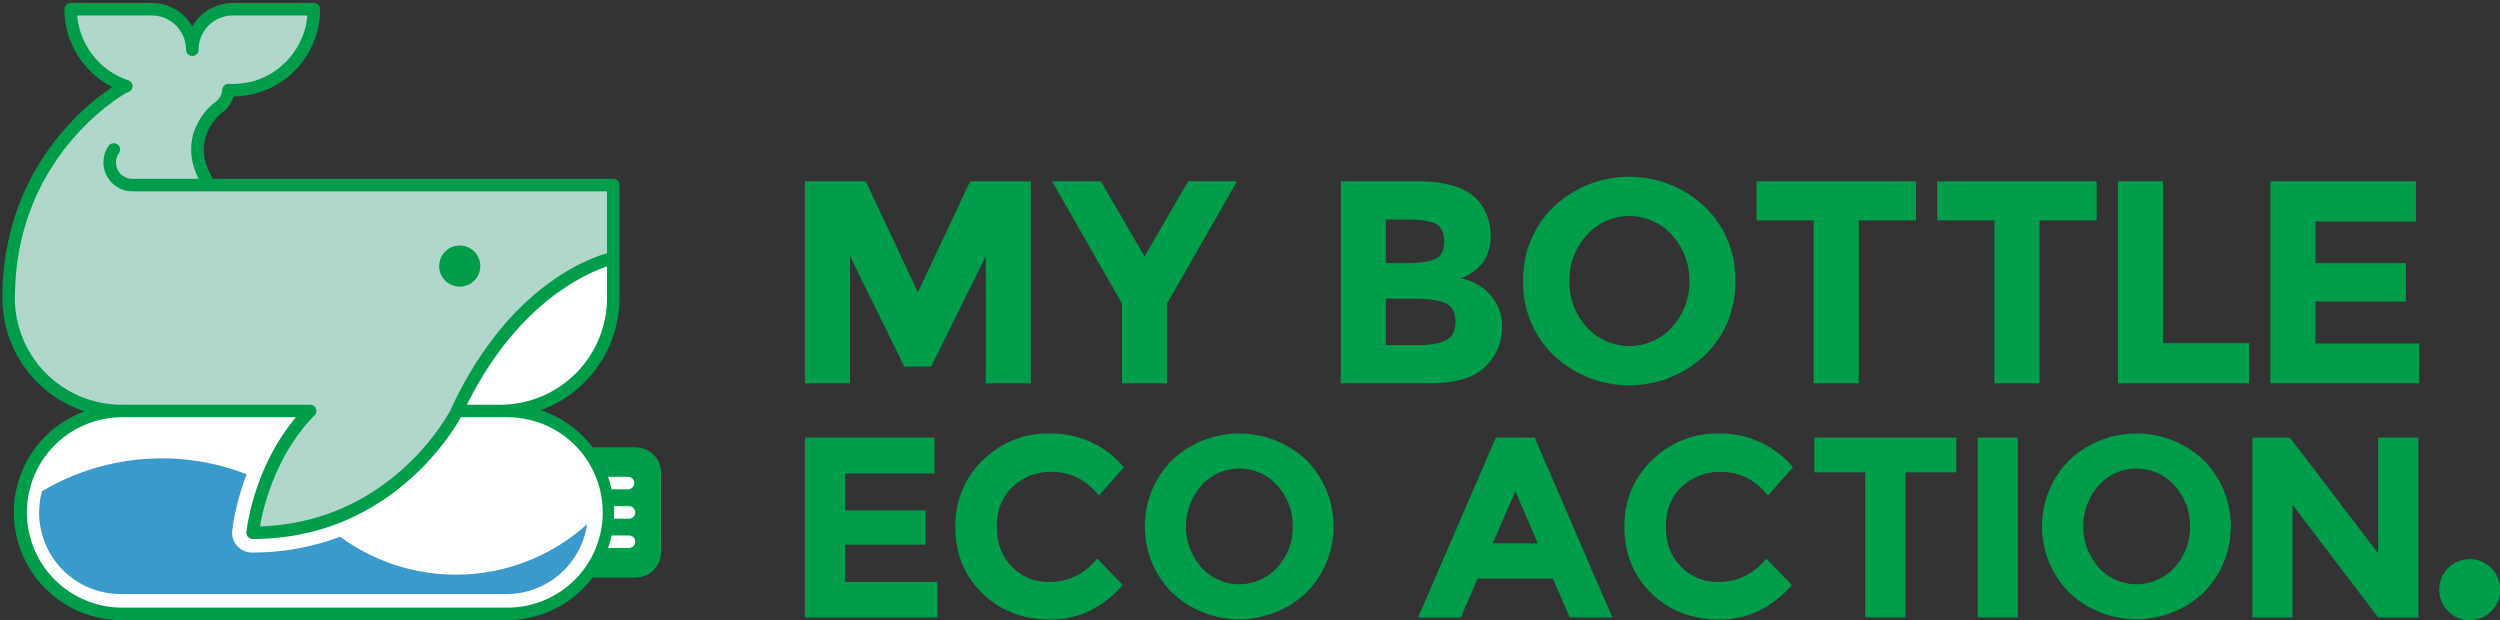 <svg xmlns="http://www.w3.org/2000/svg" width="774" height="192" viewBox="0 0 774 192"><rect x="0" y="0" width="774" height="192" fill="#333333" stroke="none"/><g id="f48fb7cd-b292-4950-b0dc-a9533cde3719" data-name="contents"><path d="M23.765,3.5s-3.5-1.574-.524,4.9S37.054,25.7,37.054,25.7s1.321.972-5.945,5.595S5.056,56.125,4.007,77.282,2.433,112.6,21.317,123.618l10.492,4.022s-10.4,2.36-17.835,9.792-10.061,23.08-5.817,31.823,14.384,21.332,37.64,21.332,113.479-1.049,113.479-1.049,12.589-2.469,19.933-8.568a33.821,33.821,0,0,1,16.436-6.994s2.623,2.623,4.022-4.721,3.672-25.277-4.546-26.053-12.01-2.312-13.369-3.671-9.187-9.348-13.209-10.357-6.294-3.062-2.8-3.871,18.709-6.93,21.332-20.044a137.378,137.378,0,0,0,2.622-24.13l-.555-23.78L65.38,57s-6.819-6.819-3.847-13.988A21.651,21.651,0,0,1,69.752,32.87Z" fill="#fff"/><path d="M305.19,79.316l-16.9,34.165h-8.318L263.154,79.316V118.67H249.2V56.15h18.871l16.1,34.344L300.361,56.15h18.783v62.52H305.19Z" fill="#009e4a"/><path d="M361.323,118.67H347.369V93.982L325.722,56.15h15.117L354.346,79.4l13.5-23.253h15.116L361.323,93.982Z" fill="#009e4a"/><path d="M442.47,118.67H415.1V56.15h24.328a35.154,35.154,0,0,1,10.956,1.519,15.752,15.752,0,0,1,6.934,4.114,16.19,16.19,0,0,1,4.2,10.912q0,7.335-4.739,10.913a17,17,0,0,1-2.238,1.565c-.417.209-1.16.552-2.235,1.029a16.425,16.425,0,0,1,9.259,5.233,14.589,14.589,0,0,1,3.441,9.884,16.812,16.812,0,0,1-4.47,11.537Q455.346,118.669,442.47,118.67ZM429.053,81.46h6.618q5.813,0,8.631-1.25t2.819-5.411q0-4.16-2.594-5.5t-8.765-1.341h-6.709Zm0,25.4h9.569q5.994,0,8.99-1.476t3-5.814q0-4.34-3.173-5.726t-10.153-1.385h-8.228Z" fill="#009e4a"/><path d="M527.757,110.04a34.069,34.069,0,0,1-46.691,0,30.891,30.891,0,0,1-9.48-23.035,30.887,30.887,0,0,1,9.48-23.031,34.069,34.069,0,0,1,46.691,0,30.9,30.9,0,0,1,9.481,23.031A30.9,30.9,0,0,1,527.757,110.04Zm-4.741-22.988a20.456,20.456,0,0,0-5.367-14.266,17.69,17.69,0,0,0-26.386,0A20.465,20.465,0,0,0,485.9,87.052a20.3,20.3,0,0,0,5.367,14.22,17.779,17.779,0,0,0,26.386,0A20.287,20.287,0,0,0,523.016,87.052Z" fill="#009e4a"/><path d="M575.478,68.225V118.67H561.527V68.225H543.816V56.15h49.373V68.225Z" fill="#009e4a"/><path d="M631.43,68.225V118.67H617.479V68.225H599.768V56.15h49.373V68.225Z" fill="#009e4a"/><path d="M655.719,118.67V56.15h13.954v50.086h26.651V118.67Z" fill="#009e4a"/><path d="M748.007,56.15V68.581H716.883V81.46h28v11.9h-28v12.969h32.109V118.67H702.929V56.15Z" fill="#009e4a"/><path d="M289.338,135.49v11.07H261.621v11.469h24.93v10.59h-24.93v11.55h28.592v10.989H249.2V135.49Z" fill="#009e4a"/><path d="M324.694,180.169a18.34,18.34,0,0,0,14.975-7.25l7.962,8.206q-9.478,10.67-22.337,10.671t-21.185-8.124q-8.326-8.122-8.325-20.507a27.716,27.716,0,0,1,8.484-20.669,28.58,28.58,0,0,1,20.747-8.283,29.413,29.413,0,0,1,22.937,10.435l-7.726,8.76q-5.895-7.326-14.654-7.328a17.085,17.085,0,0,0-11.987,4.579q-4.977,4.584-4.978,12.347t4.7,12.464A15.506,15.506,0,0,0,324.694,180.169Z" fill="#009e4a"/><path d="M404.439,183.474a30.333,30.333,0,0,1-41.571,0,29.125,29.125,0,0,1,0-41.017,30.325,30.325,0,0,1,41.571,0,29.132,29.132,0,0,1,0,41.017Zm-4.219-20.468a18.215,18.215,0,0,0-4.78-12.7,15.756,15.756,0,0,0-23.5,0,19.227,19.227,0,0,0,0,25.365,15.835,15.835,0,0,0,23.5,0A18.07,18.07,0,0,0,400.22,163.006Z" fill="#009e4a"/><path d="M485.964,191.158l-5.176-12.026H457.453l-5.176,12.026H439.055l24.053-55.668h12.026l24.052,55.668Zm-16.8-39.1-7.009,16.168H476.09Z" fill="#009e4a"/><path d="M531.844,180.169a18.34,18.34,0,0,0,14.975-7.25l7.962,8.206q-9.478,10.67-22.338,10.671t-21.184-8.124q-8.327-8.122-8.325-20.507a27.716,27.716,0,0,1,8.484-20.669,28.58,28.58,0,0,1,20.747-8.283A29.415,29.415,0,0,1,555.1,144.648l-7.726,8.76q-5.9-7.326-14.654-7.328a17.083,17.083,0,0,0-11.987,4.579q-4.978,4.584-4.978,12.347t4.7,12.464A15.506,15.506,0,0,0,531.844,180.169Z" fill="#009e4a"/><path d="M589.907,146.239v44.919H577.483V146.239H561.714V135.49h43.962v10.749Z" fill="#009e4a"/><path d="M612.288,135.49H624.71v55.668H612.288Z" fill="#009e4a"/><path d="M682.23,183.474a30.333,30.333,0,0,1-41.571,0,29.125,29.125,0,0,1,0-41.017,30.325,30.325,0,0,1,41.571,0,29.132,29.132,0,0,1,0,41.017Zm-4.219-20.468a18.219,18.219,0,0,0-4.78-12.7,15.756,15.756,0,0,0-23.5,0,19.224,19.224,0,0,0,0,25.365,15.835,15.835,0,0,0,23.5,0A18.074,18.074,0,0,0,678.011,163.006Z" fill="#009e4a"/><path d="M736.282,135.49h12.424v55.668H736.282L709.76,156.276v34.882H697.339V135.49h11.627l27.316,35.838Z" fill="#009e4a"/><path d="M758.014,189.3a9.449,9.449,0,1,1,6.6,2.692A9,9,0,0,1,758.014,189.3Z" fill="#009e4a"/><path d="M21.843,2.238s.67,16.92,15.4,23.986c0,0-21.2,17.891-24.656,26.16S.112,80.2,4.622,101.1,31.985,125.9,31.985,125.9H94.679s-13.531,13.682-16.237,36.985c0,0,11.472,3.069,27.213-4.059s33.286-25.379,34.278-30.971S166.942,82.6,189.145,79.446l-.65-23.153L63.858,55.842s-6.1-10.23-1.2-18.342c0,0,7.32-7.755,7.818-10.073,0,0,24.22.6,25.791-24.807,0,0-34.06-5.864-37.218,8.569,0,0-1.653-9.021-17.74-8.569Z" fill="#b1d7cb"/><circle cx="142.337" cy="82.373" r="6.367" transform="translate(-15.118 34.906) rotate(-13.283)" fill="#009e4a"/><path d="M196.914,138.554H184.177l-.074,0h-.319c-.078,0-.155,0-.233.007a33.465,33.465,0,0,0-16.152-11.57,37,37,0,0,0,24.4-34.635c0-.034,0-.068,0-.1V57.3a1.936,1.936,0,0,0-1.935-1.936H65.969C58.208,42.946,68.5,35.038,68.945,34.7a9.169,9.169,0,0,0,3.414-4.867c.238-.005.477.016.714,0l.387-.024a27.015,27.015,0,0,0,6.59-1.131A26.968,26.968,0,0,0,95.464,16.365a26.908,26.908,0,0,0,2.447-5.546,27.015,27.015,0,0,0,1.2-7.972A1.936,1.936,0,0,0,97.174.911h-25.1l-.14.007A14.52,14.52,0,0,0,59.532,8.186,14.455,14.455,0,0,0,47.191.92c-.048,0-.16-.009-.208-.009h-25.1a1.936,1.936,0,0,0-1.936,1.936,27.064,27.064,0,0,0,1.2,7.972A26.967,26.967,0,0,0,23.6,16.365a27.107,27.107,0,0,0,11.13,10.578C26.3,32.569.73,52.894.73,92.284a36.948,36.948,0,0,0,25.441,35.062,33.333,33.333,0,0,0,11.244,64.638c.067.006.135.01.2.01H156.971c.07,0,.137,0,.2-.01a33.3,33.3,0,0,0,26.375-13.248c.078,0,.155.008.233.008h12.737l.044,0h.349a7.745,7.745,0,0,0,7.737-7.736V146.29A7.745,7.745,0,0,0,196.914,138.554Zm-8.985-46.27A33.057,33.057,0,0,1,154.91,125.3H144.558c15.3-30.8,35.925-40.29,43.371-42.81ZM4.6,92.284c0-.567.014-1.129.042-1.689a.272.272,0,0,1,0-.028c.852-42.258,32.647-60.781,34.483-61.811l.7-.282a1.936,1.936,0,0,0-.116-3.634A23.163,23.163,0,0,1,26.946,14.425a23.1,23.1,0,0,1-2.1-4.747,23.2,23.2,0,0,1-.946-4.9l23,0,.183.008A10.642,10.642,0,0,1,57.6,15.4a1.936,1.936,0,1,0,3.872,0A10.671,10.671,0,0,1,72.078,4.783H95.157a23.028,23.028,0,0,1-.946,4.9,23.05,23.05,0,0,1-2.1,4.747A23.108,23.108,0,0,1,78.908,24.98a23.107,23.107,0,0,1-5.646.964l-.45.028a10.72,10.72,0,0,1-1.467,0l-.451-.029a1.878,1.878,0,0,0-1.2.33,1.762,1.762,0,0,0-.156.117c-.024.021-.05.039-.074.061a1.951,1.951,0,0,0-.67,1.442A5.034,5.034,0,0,1,66.628,31.6a19.94,19.94,0,0,0-6.47,8.947c-1.2,3.42-1.808,8.608,1.353,14.819H40.979a5.075,5.075,0,0,1-4.159-7.979,1.935,1.935,0,1,0-3.17-2.22,8.944,8.944,0,0,0,7.329,14.071h146.95V78.4c-7.275,2.107-31.478,11.663-48.49,48.616-.177.354-17.932,34.718-58.967,35.943,1.031-5.854,4.9-22.355,17.163-34.616l-.023-.023a1.936,1.936,0,0,0-1.6-3.021H37.619A33.056,33.056,0,0,1,4.6,92.284Zm152.37,95.829a1.843,1.843,0,0,0-.2.01H37.818a1.867,1.867,0,0,0-.2-.01,29.463,29.463,0,0,1,0-58.925,1.962,1.962,0,0,0,.231-.014H91.637c-13.146,15.594-15.255,34.694-15.344,35.561a1.935,1.935,0,0,0,1.926,2.133c42.367,0,62.052-33.311,64.454-37.694h14.065a2,2,0,0,0,.233.014,29.463,29.463,0,1,1,0,58.925Zm37.874-40.486a1.936,1.936,0,1,1,0,3.871h-5.084a33.061,33.061,0,0,0-1.1-3.871Zm.3,22.018h-6.477a33.05,33.05,0,0,0,1.1-3.871h5.38a1.936,1.936,0,1,1,0,3.871Zm0-9.073h-4.665c.037-.637.06-1.278.06-1.924s-.024-1.3-.061-1.947h4.666a1.936,1.936,0,1,1,0,3.871Z" fill="#009e4a"/><path d="M186.206,141.05h0s-2.689-1.3-1.787,1.377,6.483,14.788,2.593,25.282-2.2,8.409-.564,8.8,12.263-.085,12.46-.282,2.312-1.24,2.424-7.1.113-21.086.113-21.086,0-7.329-7.1-6.765" fill="#009e4a"/><path d="M196.509,138.554H183.772c-.13,0-.258,0-.387.012-.025,0-.051,0-.076,0a1.936,1.936,0,0,0,.235,3.864c.075,0,.151-.007.228-.007h12.737a3.87,3.87,0,0,1,3.865,3.865v24.716a3.87,3.87,0,0,1-3.865,3.865H183.772c-.1,0-.2,0-.293-.011a1.935,1.935,0,1,0-.274,3.861c.06,0,.121,0,.181.007.128.006.256.014.386.014h12.737a7.744,7.744,0,0,0,7.736-7.736V146.29A7.744,7.744,0,0,0,196.509,138.554Z" fill="#009e4a"/><path d="M196.375,149.563a1.935,1.935,0,0,0-1.935-1.936h-6.184a33.061,33.061,0,0,1,1.1,3.871h5.084A1.935,1.935,0,0,0,196.375,149.563Z" fill="#fff"/><path d="M196.677,158.636a1.936,1.936,0,0,0-1.936-1.935h-4.667c.038.645.062,1.293.062,1.947s-.023,1.287-.06,1.924h4.665A1.936,1.936,0,0,0,196.677,158.636Z" fill="#fff"/><path d="M196.677,167.709a1.936,1.936,0,0,0-1.936-1.935h-5.38a33.05,33.05,0,0,1-1.1,3.871h6.477A1.936,1.936,0,0,0,196.677,167.709Z" fill="#fff"/><path d="M37.391,183.918c.137,0,.27,0,.4.012H156.383c.1-.007.228-.011.36-.011a25.21,25.21,0,0,0,25.009-21.63,60.582,60.582,0,0,1-76.44,3.887,77.042,77.042,0,0,1-27.321,4.886,6.131,6.131,0,0,1-6.1-6.755,74.363,74.363,0,0,1,4.492-17.464A72.64,72.64,0,0,0,13,152.091a25.223,25.223,0,0,0,24.389,31.827Z" fill="#3a9acb"/></g></svg>